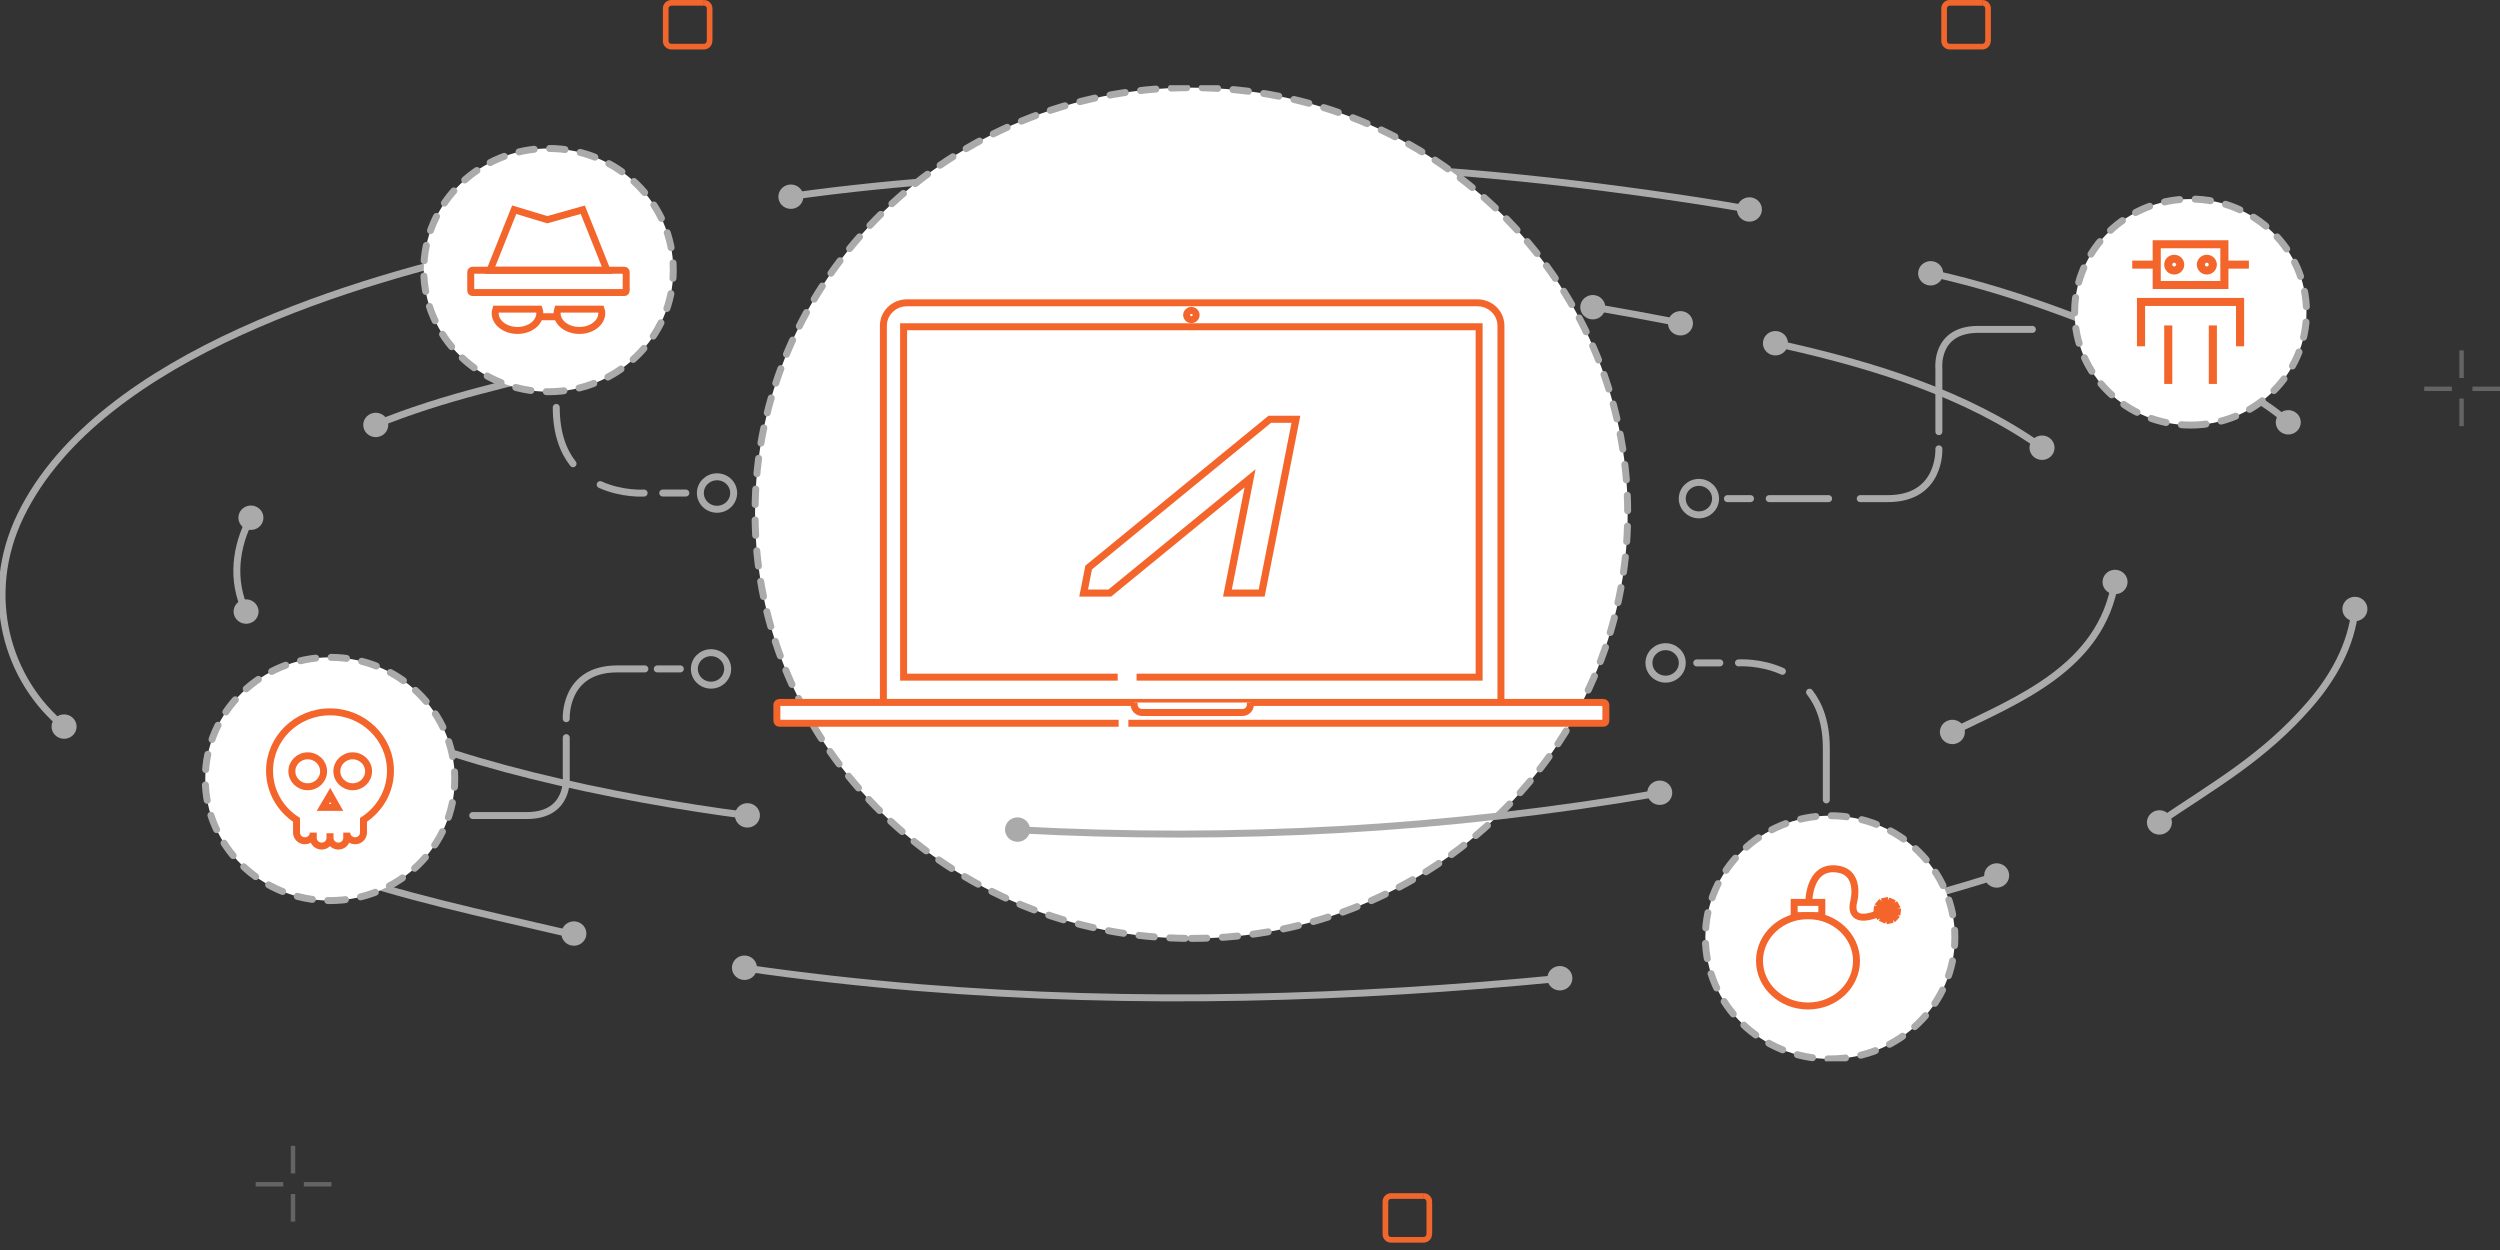 <svg width="264" height="132" viewBox="0 0 264 132" fill="none" xmlns="http://www.w3.org/2000/svg">
<rect x="0" y="0" width="264" height="132" fill="#333333" stroke="none"/>
<g clip-path="url(#clip0)">
<path d="M127.827 29.386C128.707 29.352 129.586 29.331 130.465 29.309" stroke="#AAAAAA" stroke-width="0.736" stroke-linecap="round" stroke-linejoin="round"/>
<path d="M131.406 29.297C135.179 29.241 138.951 29.31 142.715 29.481" stroke="#AAAAAA" stroke-width="0.736" stroke-linecap="round" stroke-linejoin="round" stroke-dasharray="4.2 4.2"/>
<path d="M143.66 29.529C144.539 29.571 145.414 29.623 146.293 29.679" stroke="#AAAAAA" stroke-width="0.736" stroke-linecap="round" stroke-linejoin="round"/>
<path d="M187.421 36.229C187.838 36.323 188.256 36.417 188.674 36.512C197.903 38.616 207.646 41.57 215.701 47.309" stroke="#AAAAAA" stroke-width="0.736" stroke-linecap="round" stroke-linejoin="round"/>
<path d="M187.188 37.502C186.476 37.343 186.031 36.649 186.199 35.954C186.361 35.26 187.073 34.827 187.786 34.99C188.498 35.148 188.942 35.843 188.775 36.537C188.608 37.227 187.9 37.66 187.188 37.502Z" fill="#AAAAAA"/>
<path d="M214.852 48.317C215.437 48.741 216.268 48.621 216.703 48.047C217.139 47.477 217.015 46.666 216.426 46.242C215.837 45.818 215.01 45.938 214.575 46.512C214.14 47.087 214.263 47.892 214.852 48.317Z" fill="#AAAAAA"/>
<path d="M168.132 32.409C171.267 32.936 174.402 33.515 177.524 34.132" stroke="#AAAAAA" stroke-width="0.736" stroke-linecap="round" stroke-linejoin="round"/>
<path d="M167.952 33.708C167.235 33.575 166.761 32.902 166.897 32.203C167.033 31.505 167.723 31.042 168.44 31.175C169.157 31.308 169.632 31.98 169.495 32.679C169.359 33.378 168.669 33.841 167.952 33.708Z" fill="#AAAAAA"/>
<path d="M177.212 35.406C177.928 35.538 178.623 35.075 178.755 34.377C178.891 33.678 178.416 33.001 177.7 32.872C176.983 32.739 176.288 33.202 176.156 33.901C176.025 34.6 176.495 35.277 177.212 35.406Z" fill="#AAAAAA"/>
<path d="M89.694 31.818C98.303 30.836 106.934 30.116 115.582 29.726" stroke="#AAAAAA" stroke-width="0.736" stroke-linecap="round" stroke-linejoin="round"/>
<path d="M89.896 33.116C89.171 33.189 88.52 32.675 88.445 31.963C88.371 31.256 88.898 30.622 89.628 30.549C90.358 30.476 91.004 30.99 91.079 31.702C91.149 32.409 90.622 33.044 89.896 33.116Z" fill="#AAAAAA"/>
<path d="M115.6 31.042C116.33 30.999 116.884 30.386 116.835 29.674C116.791 28.963 116.163 28.423 115.433 28.47C114.703 28.517 114.149 29.126 114.197 29.837C114.246 30.549 114.87 31.085 115.6 31.042Z" fill="#AAAAAA"/>
<path d="M39.611 44.879C43.198 43.404 46.993 42.225 50.748 41.235C54.111 40.348 55.619 40.001 58.301 39.431" stroke="#AAAAAA" stroke-width="0.736" stroke-linecap="round" stroke-linejoin="round"/>
<path d="M40.186 46.062C39.514 46.336 38.74 46.023 38.459 45.368C38.177 44.712 38.498 43.957 39.171 43.683C39.843 43.409 40.617 43.722 40.899 44.377C41.18 45.033 40.864 45.788 40.186 46.062Z" fill="#AAAAAA"/>
<path d="M58.53 40.712C59.242 40.558 59.69 39.868 59.532 39.173C59.374 38.479 58.666 38.042 57.954 38.196C57.241 38.35 56.793 39.041 56.951 39.735C57.109 40.429 57.817 40.867 58.53 40.712Z" fill="#AAAAAA"/>
<path d="M26.003 64.645C24.384 61.284 24.872 57.683 26.517 54.605" stroke="#AAAAAA" stroke-width="0.736" stroke-linecap="round" stroke-linejoin="round"/>
<path d="M27.154 63.98C27.497 64.61 27.247 65.39 26.605 65.721C25.959 66.055 25.158 65.811 24.82 65.18C24.477 64.55 24.727 63.77 25.374 63.44C26.011 63.11 26.811 63.35 27.154 63.98Z" fill="#AAAAAA"/>
<path d="M27.651 55.3C28.007 54.678 27.779 53.894 27.141 53.547C26.504 53.199 25.699 53.422 25.343 54.044C24.987 54.665 25.215 55.45 25.853 55.797C26.491 56.144 27.295 55.921 27.651 55.3Z" fill="#AAAAAA"/>
<path d="M78.988 86.129C64.786 84.29 46.544 80.432 36.687 74.945" stroke="#AAAAAA" stroke-width="0.736" stroke-linecap="round" stroke-linejoin="round"/>
<path d="M79.111 84.826C79.832 84.924 80.338 85.576 80.237 86.283C80.135 86.986 79.467 87.479 78.742 87.381C78.021 87.282 77.515 86.631 77.616 85.923C77.717 85.22 78.386 84.727 79.111 84.826Z" fill="#AAAAAA"/>
<path d="M37.416 73.844C36.783 73.488 35.974 73.698 35.609 74.315C35.245 74.932 35.46 75.721 36.093 76.077C36.726 76.433 37.535 76.223 37.9 75.605C38.265 74.988 38.045 74.199 37.416 73.844Z" fill="#AAAAAA"/>
<path d="M223.364 61.395C221.905 70.483 213.063 73.925 206.107 77.316" stroke="#AAAAAA" stroke-width="0.736" stroke-linecap="round" stroke-linejoin="round"/>
<path d="M222.037 61.297C222.129 60.589 222.788 60.088 223.514 60.178C224.239 60.268 224.754 60.911 224.661 61.618C224.569 62.325 223.91 62.827 223.184 62.737C222.459 62.651 221.944 62.004 222.037 61.297Z" fill="#AAAAAA"/>
<path d="M205.584 76.141C204.929 76.458 204.665 77.234 204.99 77.869C205.316 78.507 206.111 78.764 206.762 78.447C207.417 78.13 207.681 77.354 207.356 76.72C207.03 76.085 206.239 75.824 205.584 76.141Z" fill="#AAAAAA"/>
<path d="M203.816 28.821C214.034 31.033 223.536 35.157 233.037 39.281C236.093 40.811 239.144 42.341 241.69 44.635" stroke="#AAAAAA" stroke-width="0.736" stroke-linecap="round" stroke-linejoin="round"/>
<path d="M203.579 30.116C202.867 29.953 202.423 29.263 202.59 28.568C202.757 27.874 203.465 27.445 204.177 27.604C204.889 27.767 205.333 28.457 205.166 29.151C204.999 29.841 204.287 30.274 203.579 30.116Z" fill="#AAAAAA"/>
<path d="M240.718 45.518C241.242 46.015 242.077 46.006 242.587 45.496C243.097 44.986 243.088 44.172 242.565 43.674C242.042 43.177 241.206 43.186 240.696 43.696C240.186 44.206 240.195 45.02 240.718 45.518Z" fill="#AAAAAA"/>
<path d="M124.173 17.475C140.345 16.862 156.652 18.053 172.696 20.248C176.741 20.801 180.782 21.41 184.809 22.117" stroke="#AAAAAA" stroke-width="0.736" stroke-linecap="round" stroke-linejoin="round"/>
<path d="M124.279 18.778C123.549 18.799 122.938 18.238 122.916 17.526C122.894 16.814 123.47 16.219 124.2 16.197C124.93 16.176 125.541 16.737 125.563 17.449C125.585 18.16 125.009 18.756 124.279 18.778Z" fill="#AAAAAA"/>
<path d="M184.514 23.39C185.236 23.51 185.917 23.039 186.04 22.34C186.163 21.637 185.68 20.973 184.963 20.852C184.242 20.733 183.56 21.204 183.437 21.903C183.314 22.606 183.798 23.27 184.514 23.39Z" fill="#AAAAAA"/>
<path d="M83.446 20.75C95.59 19.018 106.973 18.555 111.093 18.418" stroke="#AAAAAA" stroke-width="0.736" stroke-linecap="round" stroke-linejoin="round"/>
<path d="M83.684 22.048C82.958 22.138 82.299 21.637 82.206 20.934C82.114 20.227 82.628 19.584 83.349 19.494C84.075 19.404 84.734 19.905 84.827 20.608C84.919 21.311 84.405 21.958 83.684 22.048Z" fill="#AAAAAA"/>
<path d="M111.093 19.729C111.823 19.695 112.386 19.091 112.351 18.379C112.315 17.668 111.695 17.119 110.966 17.153C110.236 17.187 109.673 17.792 109.708 18.503C109.743 19.215 110.363 19.764 111.093 19.729Z" fill="#AAAAAA"/>
<path d="M6.805 76.776C0.742 71.885 -1.913 62.836 2.184 54.417C10.573 37.18 38.783 29.357 52.765 26.236" stroke="#AAAAAA" stroke-width="0.736" stroke-linecap="round" stroke-linejoin="round"/>
<path d="M7.58 75.713C8.156 76.15 8.257 76.96 7.809 77.522C7.36 78.083 6.529 78.182 5.953 77.744C5.377 77.307 5.276 76.497 5.725 75.936C6.173 75.374 7.004 75.275 7.58 75.713Z" fill="#AAAAAA"/>
<path d="M53.016 27.522C53.728 27.36 54.164 26.661 53.997 25.971C53.83 25.276 53.113 24.852 52.405 25.015C51.697 25.178 51.258 25.876 51.425 26.567C51.592 27.257 52.308 27.685 53.016 27.522Z" fill="#AAAAAA"/>
<path d="M60.671 98.577C60.46 98.569 60.236 98.569 59.963 98.569C50.84 96.425 42.481 94.711 34.119 91.71C33.662 91.453 33.072 91.196 32.479 90.943" stroke="#AAAAAA" stroke-width="0.736" stroke-linecap="round" stroke-linejoin="round"/>
<path d="M60.755 97.304C61.48 97.386 61.999 98.024 61.915 98.732C61.832 99.439 61.177 99.945 60.451 99.863C59.726 99.782 59.207 99.143 59.29 98.436C59.374 97.729 60.029 97.223 60.755 97.304Z" fill="#AAAAAA"/>
<path d="M33.09 89.794C32.426 89.498 31.639 89.785 31.336 90.433C31.032 91.08 31.327 91.847 31.991 92.143C32.655 92.439 33.442 92.152 33.745 91.504C34.049 90.853 33.754 90.09 33.09 89.794Z" fill="#AAAAAA"/>
<path d="M210.922 92.456C201.24 95.547 191.338 97.759 181.389 99.452" stroke="#AAAAAA" stroke-width="0.736" stroke-linecap="round" stroke-linejoin="round"/>
<path d="M210.46 91.222C211.159 91.011 211.898 91.393 212.113 92.07C212.328 92.752 211.937 93.472 211.242 93.682C210.548 93.892 209.805 93.511 209.589 92.833C209.369 92.152 209.761 91.432 210.46 91.222Z" fill="#AAAAAA"/>
<path d="M181.208 98.157C180.492 98.286 180.017 98.959 180.149 99.662C180.28 100.361 180.971 100.824 181.692 100.695C182.409 100.566 182.883 99.893 182.751 99.19C182.615 98.492 181.925 98.029 181.208 98.157Z" fill="#AAAAAA"/>
<path d="M248.699 64.25C248.342 68.164 246.302 71.649 243.897 74.414C238.977 80.068 233.864 82.867 227.977 86.871" stroke="#AAAAAA" stroke-width="0.736" stroke-linecap="round" stroke-linejoin="round"/>
<path d="M247.358 64.237C247.401 63.526 248.026 62.986 248.756 63.024C249.486 63.067 250.04 63.676 250 64.387C249.956 65.099 249.332 65.639 248.602 65.6C247.872 65.558 247.314 64.949 247.358 64.237Z" fill="#AAAAAA"/>
<path d="M227.286 85.786C226.684 86.189 226.53 86.991 226.943 87.578C227.357 88.165 228.179 88.315 228.781 87.912C229.384 87.509 229.537 86.708 229.124 86.12C228.715 85.533 227.889 85.383 227.286 85.786Z" fill="#AAAAAA"/>
<path d="M57.923 41.364C65.198 41.364 71.096 35.614 71.096 28.521C71.096 21.428 65.198 15.678 57.923 15.678C50.648 15.678 44.75 21.428 44.75 28.521C44.75 35.614 50.648 41.364 57.923 41.364Z" fill="white" stroke="#AAAAAA" stroke-width="0.736" stroke-miterlimit="10" stroke-linecap="round" stroke-linejoin="round" stroke-dasharray="1.63 1.63"/>
<path d="M231.322 44.888C238.083 44.888 243.563 39.544 243.563 32.954C243.563 26.363 238.083 21.02 231.322 21.02C224.562 21.02 219.082 26.363 219.082 32.954C219.082 39.544 224.562 44.888 231.322 44.888Z" fill="white" stroke="#AAAAAA" stroke-width="0.736" stroke-miterlimit="10" stroke-linecap="round" stroke-linejoin="round" stroke-dasharray="1.63 1.63"/>
<path d="M225.914 36.319H226.271V32.058H236.374V36.319H236.73V31.711H225.914V36.319Z" fill="#F3652B" stroke="#F3652B" stroke-width="0.5"/>
<path d="M229.146 34.617H228.79V40.292H229.146V34.617Z" fill="#F3652B" stroke="#F3652B" stroke-width="0.5"/>
<path d="M233.855 34.617H233.499V40.292H233.855V34.617Z" fill="#F3652B" stroke="#F3652B" stroke-width="0.5"/>
<path d="M235.073 27.771V25.619H227.572V27.771H225.413V28.118H227.572V30.27H235.073V28.118H237.232V27.771H235.073ZM234.717 29.923H227.928V25.966H234.717V29.923Z" fill="#F3652B" stroke="#F3652B" stroke-width="0.5"/>
<path d="M229.599 28.74C230.047 28.74 230.408 28.384 230.408 27.947C230.408 27.51 230.043 27.154 229.599 27.154C229.15 27.154 228.79 27.51 228.79 27.947C228.79 28.384 229.155 28.74 229.599 28.74ZM229.599 27.497C229.85 27.497 230.052 27.698 230.052 27.942C230.052 28.187 229.85 28.388 229.599 28.388C229.348 28.388 229.146 28.187 229.146 27.942C229.146 27.698 229.348 27.497 229.599 27.497Z" fill="#F3652B" stroke="#F3652B" stroke-width="0.5"/>
<path d="M233.042 28.74C233.49 28.74 233.851 28.384 233.851 27.947C233.851 27.51 233.486 27.154 233.042 27.154C232.597 27.154 232.233 27.51 232.233 27.947C232.233 28.384 232.597 28.74 233.042 28.74ZM233.042 27.497C233.292 27.497 233.494 27.698 233.494 27.942C233.494 28.187 233.292 28.388 233.042 28.388C232.791 28.388 232.589 28.191 232.589 27.942C232.589 27.698 232.795 27.497 233.042 27.497Z" fill="#F3652B" stroke="#F3652B" stroke-width="0.5"/>
<path d="M164.786 103.314C153.711 104.39 142.609 105.093 131.494 105.307C119.948 105.53 108.393 105.226 96.878 104.278C90.754 103.773 84.638 103.087 78.544 102.199" stroke="#AAAAAA" stroke-width="0.736" stroke-linecap="round" stroke-linejoin="round"/>
<path d="M164.61 102.015C165.336 101.955 165.978 102.482 166.039 103.194C166.101 103.906 165.56 104.527 164.83 104.587C164.1 104.647 163.463 104.12 163.401 103.408C163.344 102.697 163.885 102.075 164.61 102.015Z" fill="#AAAAAA"/>
<path d="M78.794 100.914C78.069 100.819 77.405 101.312 77.304 102.019C77.207 102.727 77.713 103.374 78.438 103.473C79.164 103.567 79.828 103.074 79.924 102.367C80.025 101.659 79.52 101.008 78.794 100.914Z" fill="#AAAAAA"/>
<path d="M125.809 99.096C151.255 99.096 171.883 78.985 171.883 54.177C171.883 29.368 151.255 9.257 125.809 9.257C100.363 9.257 79.735 29.368 79.735 54.177C79.735 78.985 100.363 99.096 125.809 99.096Z" fill="white" stroke="#AAAAAA" stroke-width="0.736" stroke-miterlimit="10" stroke-linecap="round" stroke-linejoin="round" stroke-dasharray="1.63 1.63"/>
<path d="M179.406 54.37C180.377 54.37 181.164 53.602 181.164 52.655C181.164 51.708 180.377 50.94 179.406 50.94C178.434 50.94 177.647 51.708 177.647 52.655C177.647 53.602 178.434 54.37 179.406 54.37Z" stroke="#AAAAAA" stroke-width="0.736" stroke-miterlimit="10" stroke-linecap="round" stroke-linejoin="round"/>
<path d="M184.853 52.655C181.485 52.655 182.505 52.655 182.505 52.655" stroke="#AAAAAA" stroke-width="0.736" stroke-miterlimit="10" stroke-linecap="round" stroke-linejoin="round"/>
<path d="M193.101 52.655C191.453 52.655 188.357 52.655 186.827 52.655" stroke="#AAAAAA" stroke-width="0.736" stroke-miterlimit="10" stroke-linecap="round" stroke-linejoin="round"/>
<path d="M204.744 47.399C204.744 47.399 205.012 52.655 199.354 52.655C197.428 52.655 200.105 52.655 196.443 52.655" stroke="#AAAAAA" stroke-width="0.736" stroke-miterlimit="10" stroke-linecap="round" stroke-linejoin="round"/>
<path d="M204.744 45.582V38.895C204.744 38.895 204.322 34.784 208.899 34.784C213.476 34.784 214.619 34.784 214.619 34.784" stroke="#AAAAAA" stroke-width="0.736" stroke-miterlimit="10" stroke-linecap="round" stroke-linejoin="round"/>
<path d="M75.084 72.352C76.055 72.352 76.842 71.584 76.842 70.637C76.842 69.69 76.055 68.923 75.084 68.923C74.112 68.923 73.325 69.69 73.325 70.637C73.325 71.584 74.112 72.352 75.084 72.352Z" stroke="#AAAAAA" stroke-width="0.736" stroke-miterlimit="10" stroke-linecap="round" stroke-linejoin="round"/>
<path d="M69.407 70.637C72.775 70.637 71.755 70.637 71.755 70.637" stroke="#AAAAAA" stroke-width="0.736" stroke-miterlimit="10" stroke-linecap="round" stroke-linejoin="round"/>
<path d="M59.796 75.893C59.796 75.893 59.528 70.637 65.186 70.637C67.112 70.637 64.434 70.637 68.097 70.637" stroke="#AAAAAA" stroke-width="0.736" stroke-miterlimit="10" stroke-linecap="round" stroke-linejoin="round"/>
<path d="M59.796 77.894V82.01C59.796 82.01 60.218 86.121 55.641 86.121C51.064 86.121 49.921 86.121 49.921 86.121" stroke="#AAAAAA" stroke-width="0.736" stroke-miterlimit="10" stroke-linecap="round" stroke-linejoin="round"/>
<path d="M181.613 70.003C178.245 70.003 179.265 70.003 179.265 70.003" stroke="#AAAAAA" stroke-width="0.736" stroke-miterlimit="10" stroke-linecap="round" stroke-linejoin="round"/>
<path d="M188.221 70.89C185.904 69.84 183.583 69.999 183.583 69.999" stroke="#AAAAAA" stroke-width="0.736" stroke-miterlimit="10" stroke-linecap="round" stroke-linejoin="round"/>
<path d="M192.86 84.47C192.86 84.47 192.86 82.541 192.86 79.039C192.86 76.33 192.134 74.427 191.088 73.094" stroke="#AAAAAA" stroke-width="0.736" stroke-miterlimit="10" stroke-linecap="round" stroke-linejoin="round"/>
<path d="M175.888 71.718C176.859 71.718 177.647 70.95 177.647 70.003C177.647 69.056 176.859 68.288 175.888 68.288C174.917 68.288 174.129 69.056 174.129 70.003C174.129 70.95 174.917 71.718 175.888 71.718Z" stroke="#AAAAAA" stroke-width="0.736" stroke-miterlimit="10" stroke-linecap="round" stroke-linejoin="round"/>
<path d="M69.987 52.063C73.356 52.063 72.335 52.063 72.335 52.063" stroke="#AAAAAA" stroke-width="0.736" stroke-miterlimit="10" stroke-linecap="round" stroke-linejoin="round"/>
<path d="M63.379 51.176C65.696 52.226 68.018 52.068 68.018 52.068" stroke="#AAAAAA" stroke-width="0.736" stroke-miterlimit="10" stroke-linecap="round" stroke-linejoin="round"/>
<path d="M58.741 43.023C58.741 45.732 59.466 47.635 60.513 48.968" stroke="#AAAAAA" stroke-width="0.736" stroke-miterlimit="10" stroke-linecap="round" stroke-linejoin="round"/>
<path d="M75.717 53.778C76.688 53.778 77.475 53.01 77.475 52.063C77.475 51.116 76.688 50.349 75.717 50.349C74.745 50.349 73.958 51.116 73.958 52.063C73.958 53.01 74.745 53.778 75.717 53.778Z" stroke="#AAAAAA" stroke-width="0.736" stroke-miterlimit="10" stroke-linecap="round" stroke-linejoin="round"/>
<path d="M175.339 83.72C152.959 87.617 130.232 88.86 107.382 87.621" stroke="#AAAAAA" stroke-width="0.736" stroke-linecap="round" stroke-linejoin="round"/>
<path d="M175.053 82.442C175.774 82.327 176.455 82.798 176.574 83.501C176.693 84.204 176.209 84.869 175.488 84.984C174.767 85.1 174.085 84.629 173.967 83.926C173.848 83.223 174.336 82.558 175.053 82.442Z" fill="#AAAAAA"/>
<path d="M107.51 86.318C106.78 86.283 106.16 86.836 106.129 87.548C106.094 88.259 106.661 88.864 107.391 88.894C108.121 88.928 108.741 88.375 108.772 87.663C108.802 86.952 108.24 86.352 107.51 86.318Z" fill="#AAAAAA"/>
<path d="M93.286 74.186V34.398C93.286 33.061 94.398 31.976 95.77 31.976H156.015C157.387 31.976 158.499 33.061 158.499 34.398V74.186" fill="white"/>
<path d="M93.286 74.186V34.398C93.286 33.061 94.398 31.976 95.77 31.976H156.015C157.387 31.976 158.499 33.061 158.499 34.398V74.186" stroke="#F3652B" stroke-width="0.736" stroke-miterlimit="10"/>
<path d="M118.027 71.507H95.419V34.505H156.195V71.507H120.023" fill="white"/>
<path d="M118.027 71.507H95.419V34.505H156.195V71.507H120.023" stroke="#F3652B" stroke-width="0.736" stroke-miterlimit="10"/>
<path d="M118.128 76.377H82.299C82.158 76.377 82.039 76.266 82.039 76.124V74.431C82.039 74.294 82.153 74.178 82.299 74.178H169.319C169.46 74.178 169.579 74.289 169.579 74.431V76.124C169.579 76.261 169.464 76.377 169.319 76.377H119.157" fill="white"/>
<path d="M118.128 76.377H82.299C82.158 76.377 82.039 76.266 82.039 76.124V74.431C82.039 74.294 82.153 74.178 82.299 74.178H169.319C169.46 74.178 169.579 74.289 169.579 74.431V76.124C169.579 76.261 169.464 76.377 169.319 76.377H119.157" stroke="#F3652B" stroke-width="0.736" stroke-miterlimit="10"/>
<path d="M119.768 74.186V74.418C119.768 74.872 120.146 75.241 120.612 75.241H131.195C131.661 75.241 132.039 74.872 132.039 74.418V74.186" fill="white"/>
<path d="M119.768 74.186V74.418C119.768 74.872 120.146 75.241 120.612 75.241H131.195C131.661 75.241 132.039 74.872 132.039 74.418V74.186" stroke="#F3652B" stroke-width="0.736" stroke-miterlimit="10"/>
<path d="M125.809 33.755C126.086 33.755 126.31 33.536 126.31 33.267C126.31 32.997 126.086 32.778 125.809 32.778C125.532 32.778 125.308 32.997 125.308 33.267C125.308 33.536 125.532 33.755 125.809 33.755Z" fill="white" stroke="#F3652B" stroke-width="0.736" stroke-miterlimit="10"/>
<path d="M193.26 111.823C200.535 111.823 206.433 106.073 206.433 98.98C206.433 91.887 200.535 86.138 193.26 86.138C185.985 86.138 180.087 91.887 180.087 98.98C180.087 106.073 185.985 111.823 193.26 111.823Z" fill="white" stroke="#AAAAAA" stroke-width="0.736" stroke-miterlimit="10" stroke-linecap="round" stroke-linejoin="round" stroke-dasharray="1.63 1.63"/>
<path d="M34.849 95.101C42.124 95.101 48.021 89.351 48.021 82.258C48.021 75.165 42.124 69.415 34.849 69.415C27.573 69.415 21.676 75.165 21.676 82.258C21.676 89.351 27.573 95.101 34.849 95.101Z" fill="white" stroke="#AAAAAA" stroke-width="0.736" stroke-miterlimit="10" stroke-linecap="round" stroke-linejoin="round" stroke-dasharray="1.63 1.63"/>
<path d="M65.938 30.892H49.903C49.798 30.892 49.71 30.806 49.71 30.703V28.727C49.71 28.624 49.798 28.538 49.903 28.538H65.934C66.039 28.538 66.127 28.624 66.127 28.727V30.703C66.127 30.806 66.044 30.892 65.938 30.892Z" stroke="#F3652B" stroke-width="0.736" stroke-miterlimit="10"/>
<path d="M51.746 28.543L54.3 22.147L57.791 23.202L61.542 22.147L64.1 28.543H51.746Z" stroke="#F3652B" stroke-width="0.736" stroke-miterlimit="10"/>
<path d="M52.361 32.645C52.317 32.782 52.291 32.928 52.291 33.078C52.291 34.081 53.346 34.895 54.647 34.895C55.949 34.895 57.004 34.081 57.004 33.078C57.004 32.928 56.982 32.782 56.934 32.645H52.361Z" stroke="#F3652B" stroke-width="0.736" stroke-miterlimit="10"/>
<path d="M58.899 32.645C58.855 32.782 58.829 32.928 58.829 33.078C58.829 34.081 59.884 34.895 61.185 34.895C62.487 34.895 63.547 34.081 63.547 33.078C63.547 32.928 63.525 32.782 63.476 32.645H58.899Z" stroke="#F3652B" stroke-width="0.736" stroke-miterlimit="10"/>
<path d="M57.009 33.447H58.833" stroke="#F3652B" stroke-width="0.736" stroke-miterlimit="10"/>
<path d="M190.925 106.233C193.754 106.233 196.047 104.097 196.047 101.462C196.047 98.827 193.754 96.691 190.925 96.691C188.096 96.691 185.803 98.827 185.803 101.462C185.803 104.097 188.096 106.233 190.925 106.233Z" stroke="#F3652B" stroke-width="0.736" stroke-miterlimit="10"/>
<path d="M192.385 95.294H189.465V96.695H192.385V95.294Z" stroke="#F3652B" stroke-width="0.736" stroke-miterlimit="10"/>
<path d="M191.013 95.294C191.013 95.294 190.969 91.53 193.814 91.749C196.659 91.967 195.735 95.294 195.735 95.294C195.735 95.294 195.12 97.463 197.736 96.695L199.288 96.155" stroke="#F3652B" stroke-width="0.736" stroke-miterlimit="10"/>
<path d="M198.215 95.212L200.369 97.098" stroke="#F3652B" stroke-width="0.736" stroke-miterlimit="10"/>
<path d="M198.738 97.386L199.851 94.925" stroke="#F3652B" stroke-width="0.736" stroke-miterlimit="10"/>
<path d="M200.514 95.491L198.065 96.82" stroke="#F3652B" stroke-width="0.736" stroke-miterlimit="10"/>
<path d="M198.984 94.796L199.604 97.519" stroke="#F3652B" stroke-width="0.736" stroke-miterlimit="10"/>
<path d="M197.868 95.997L200.717 96.318" stroke="#F3652B" stroke-width="0.736" stroke-miterlimit="10"/>
<path d="M32.496 83.081C33.422 83.081 34.172 82.35 34.172 81.448C34.172 80.546 33.422 79.815 32.496 79.815C31.571 79.815 30.821 80.546 30.821 81.448C30.821 82.35 31.571 83.081 32.496 83.081Z" stroke="#F3652B" stroke-width="0.736" stroke-miterlimit="10"/>
<path d="M37.245 83.081C38.17 83.081 38.92 82.35 38.92 81.448C38.92 80.546 38.17 79.815 37.245 79.815C36.32 79.815 35.57 80.546 35.57 81.448C35.57 82.35 36.32 83.081 37.245 83.081Z" stroke="#F3652B" stroke-width="0.736" stroke-miterlimit="10"/>
<path d="M34.088 85.263H35.614L34.866 83.943L34.088 85.263Z" stroke="#F3652B" stroke-width="0.736" stroke-miterlimit="10"/>
<path d="M41.233 81.397C41.233 77.959 38.375 75.172 34.849 75.172C31.323 75.172 28.465 77.959 28.465 81.397C28.465 83.557 29.595 85.46 31.314 86.579V87.925C31.314 88.401 31.709 88.787 32.197 88.787C32.685 88.787 33.081 88.401 33.081 87.925V88.487C33.081 88.963 33.477 89.348 33.965 89.348C34.453 89.348 34.849 88.963 34.849 88.487C34.849 88.963 35.244 89.348 35.733 89.348C36.221 89.348 36.616 88.963 36.616 88.487V87.925C36.616 88.401 37.012 88.787 37.5 88.787C37.988 88.787 38.384 88.401 38.384 87.925V86.579C40.103 85.46 41.233 83.557 41.233 81.397Z" stroke="#F3652B" stroke-width="0.736" stroke-miterlimit="10"/>
<path d="M34.849 87.989V88.487" stroke="#F3652B" stroke-width="0.736" stroke-miterlimit="10"/>
<g clip-path="url(#clip1)">
<path d="M114.682 59.676L114.612 59.738L113.971 63.003H117.33L131.427 51.468L129.154 63.003H133.546L137.313 43.904H133.951L114.682 59.676ZM136.384 44.651L132.918 62.256H130.08L132.587 49.547L117.049 62.256H114.893L115.311 60.132L134.228 44.647H136.384V44.651Z" fill="#F3652B"/>
</g>
</g>
<path d="M35 124.826L35 125.292L32.087 125.292L32.087 124.826L35 124.826Z" fill="#646464"/>
<path d="M29.913 124.826L29.913 125.292L27 125.292L27 124.826L29.913 124.826Z" fill="#646464"/>
<path d="M31.175 126.089L31.175 129.002L30.709 129.002L30.709 126.089L31.175 126.089Z" fill="#646464"/>
<path d="M31.175 121L31.175 123.913L30.709 123.913L30.709 121L31.175 121Z" fill="#646464"/>
<path d="M264 40.826L264 41.292L261.087 41.292L261.087 40.826L264 40.826Z" fill="#646464"/>
<path d="M258.913 40.826L258.913 41.292L256 41.292L256 40.826L258.913 40.826Z" fill="#646464"/>
<path d="M260.175 42.089L260.175 45.002L259.709 45.002L259.709 42.089L260.175 42.089Z" fill="#646464"/>
<path d="M260.175 37L260.175 39.913L259.709 39.913L259.709 37L260.175 37Z" fill="#646464"/>
<path d="M205.89 5.225C205.394 5.225 205 4.818 205 4.335L205.597 4.335C205.597 4.5 205.737 4.627 205.89 4.627L205.89 5.225ZM209.334 4.627C209.499 4.627 209.626 4.487 209.626 4.335L210.223 4.335C210.223 4.831 209.817 5.225 209.334 5.225L209.334 4.627ZM209.639 0.89C209.639 0.725 209.499 0.597 209.346 0.597L209.346 -2.14545e-07C209.842 -2.3901e-07 210.236 0.407 210.236 0.89L209.639 0.89ZM205.89 0.597C205.724 0.597 205.597 0.737 205.597 0.89L205 0.89C205 0.394 205.407 -2.00743e-08 205.89 -4.39126e-08L205.89 0.597ZM205.597 0.89L205.597 4.335L205 4.335L205 0.89L205.597 0.89ZM209.334 0.597L205.89 0.597L205.89 -4.39126e-08L209.334 -2.13917e-07L209.334 0.597ZM209.639 4.335L209.639 0.89L210.236 0.89L210.236 4.335L209.639 4.335ZM205.89 4.627L209.334 4.627L209.334 5.225L205.89 5.225L205.89 4.627Z" fill="#F1662C"/>
<path d="M146.89 131.225C146.394 131.225 146 130.818 146 130.335L146.597 130.335C146.597 130.5 146.737 130.627 146.89 130.627L146.89 131.225ZM150.334 130.627C150.499 130.627 150.626 130.488 150.626 130.335L151.223 130.335C151.223 130.831 150.817 131.225 150.334 131.225L150.334 130.627ZM150.639 126.89C150.639 126.725 150.499 126.597 150.346 126.597L150.346 126C150.842 126 151.236 126.407 151.236 126.89L150.639 126.89ZM146.89 126.597C146.724 126.597 146.597 126.737 146.597 126.89L146 126.89C146 126.394 146.407 126 146.89 126L146.89 126.597ZM146.597 126.89L146.597 130.335L146 130.335L146 126.89L146.597 126.89ZM150.334 126.597L146.89 126.597L146.89 126L150.334 126L150.334 126.597ZM150.639 130.335L150.639 126.89L151.236 126.89L151.236 130.335L150.639 130.335ZM146.89 130.627L150.334 130.627L150.334 131.225L146.89 131.225L146.89 130.627Z" fill="#F1662C"/>
<path d="M70.89 5.225C70.394 5.225 70 4.818 70 4.335L70.597 4.335C70.597 4.5 70.737 4.627 70.89 4.627L70.89 5.225ZM74.334 4.627C74.499 4.627 74.626 4.487 74.626 4.335L75.223 4.335C75.223 4.831 74.817 5.225 74.334 5.225L74.334 4.627ZM74.639 0.89C74.639 0.725 74.499 0.597 74.347 0.597L74.347 -2.14547e-07C74.842 -2.39013e-07 75.236 0.407 75.236 0.89L74.639 0.89ZM70.89 0.597C70.724 0.597 70.597 0.737 70.597 0.89L70 0.89C70 0.394 70.407 -2.00745e-08 70.89 -4.39131e-08L70.89 0.597ZM70.597 0.89L70.597 4.335L70 4.335L70 0.89L70.597 0.89ZM74.334 0.597L70.89 0.597L70.89 -4.39131e-08L74.334 -2.1392e-07L74.334 0.597ZM74.639 4.335L74.639 0.89L75.236 0.89L75.236 4.335L74.639 4.335ZM70.89 4.627L74.334 4.627L74.334 5.225L70.89 5.225L70.89 4.627Z" fill="#F1662C"/>
<defs>
<clipPath id="clip0">
<rect width="250" height="103.08" fill="white" transform="translate(0 9)"/>
</clipPath>
<clipPath id="clip1">
<rect width="23.342" height="19.099" fill="white" transform="translate(113.971 43.904)"/>
</clipPath>
</defs>
</svg>
